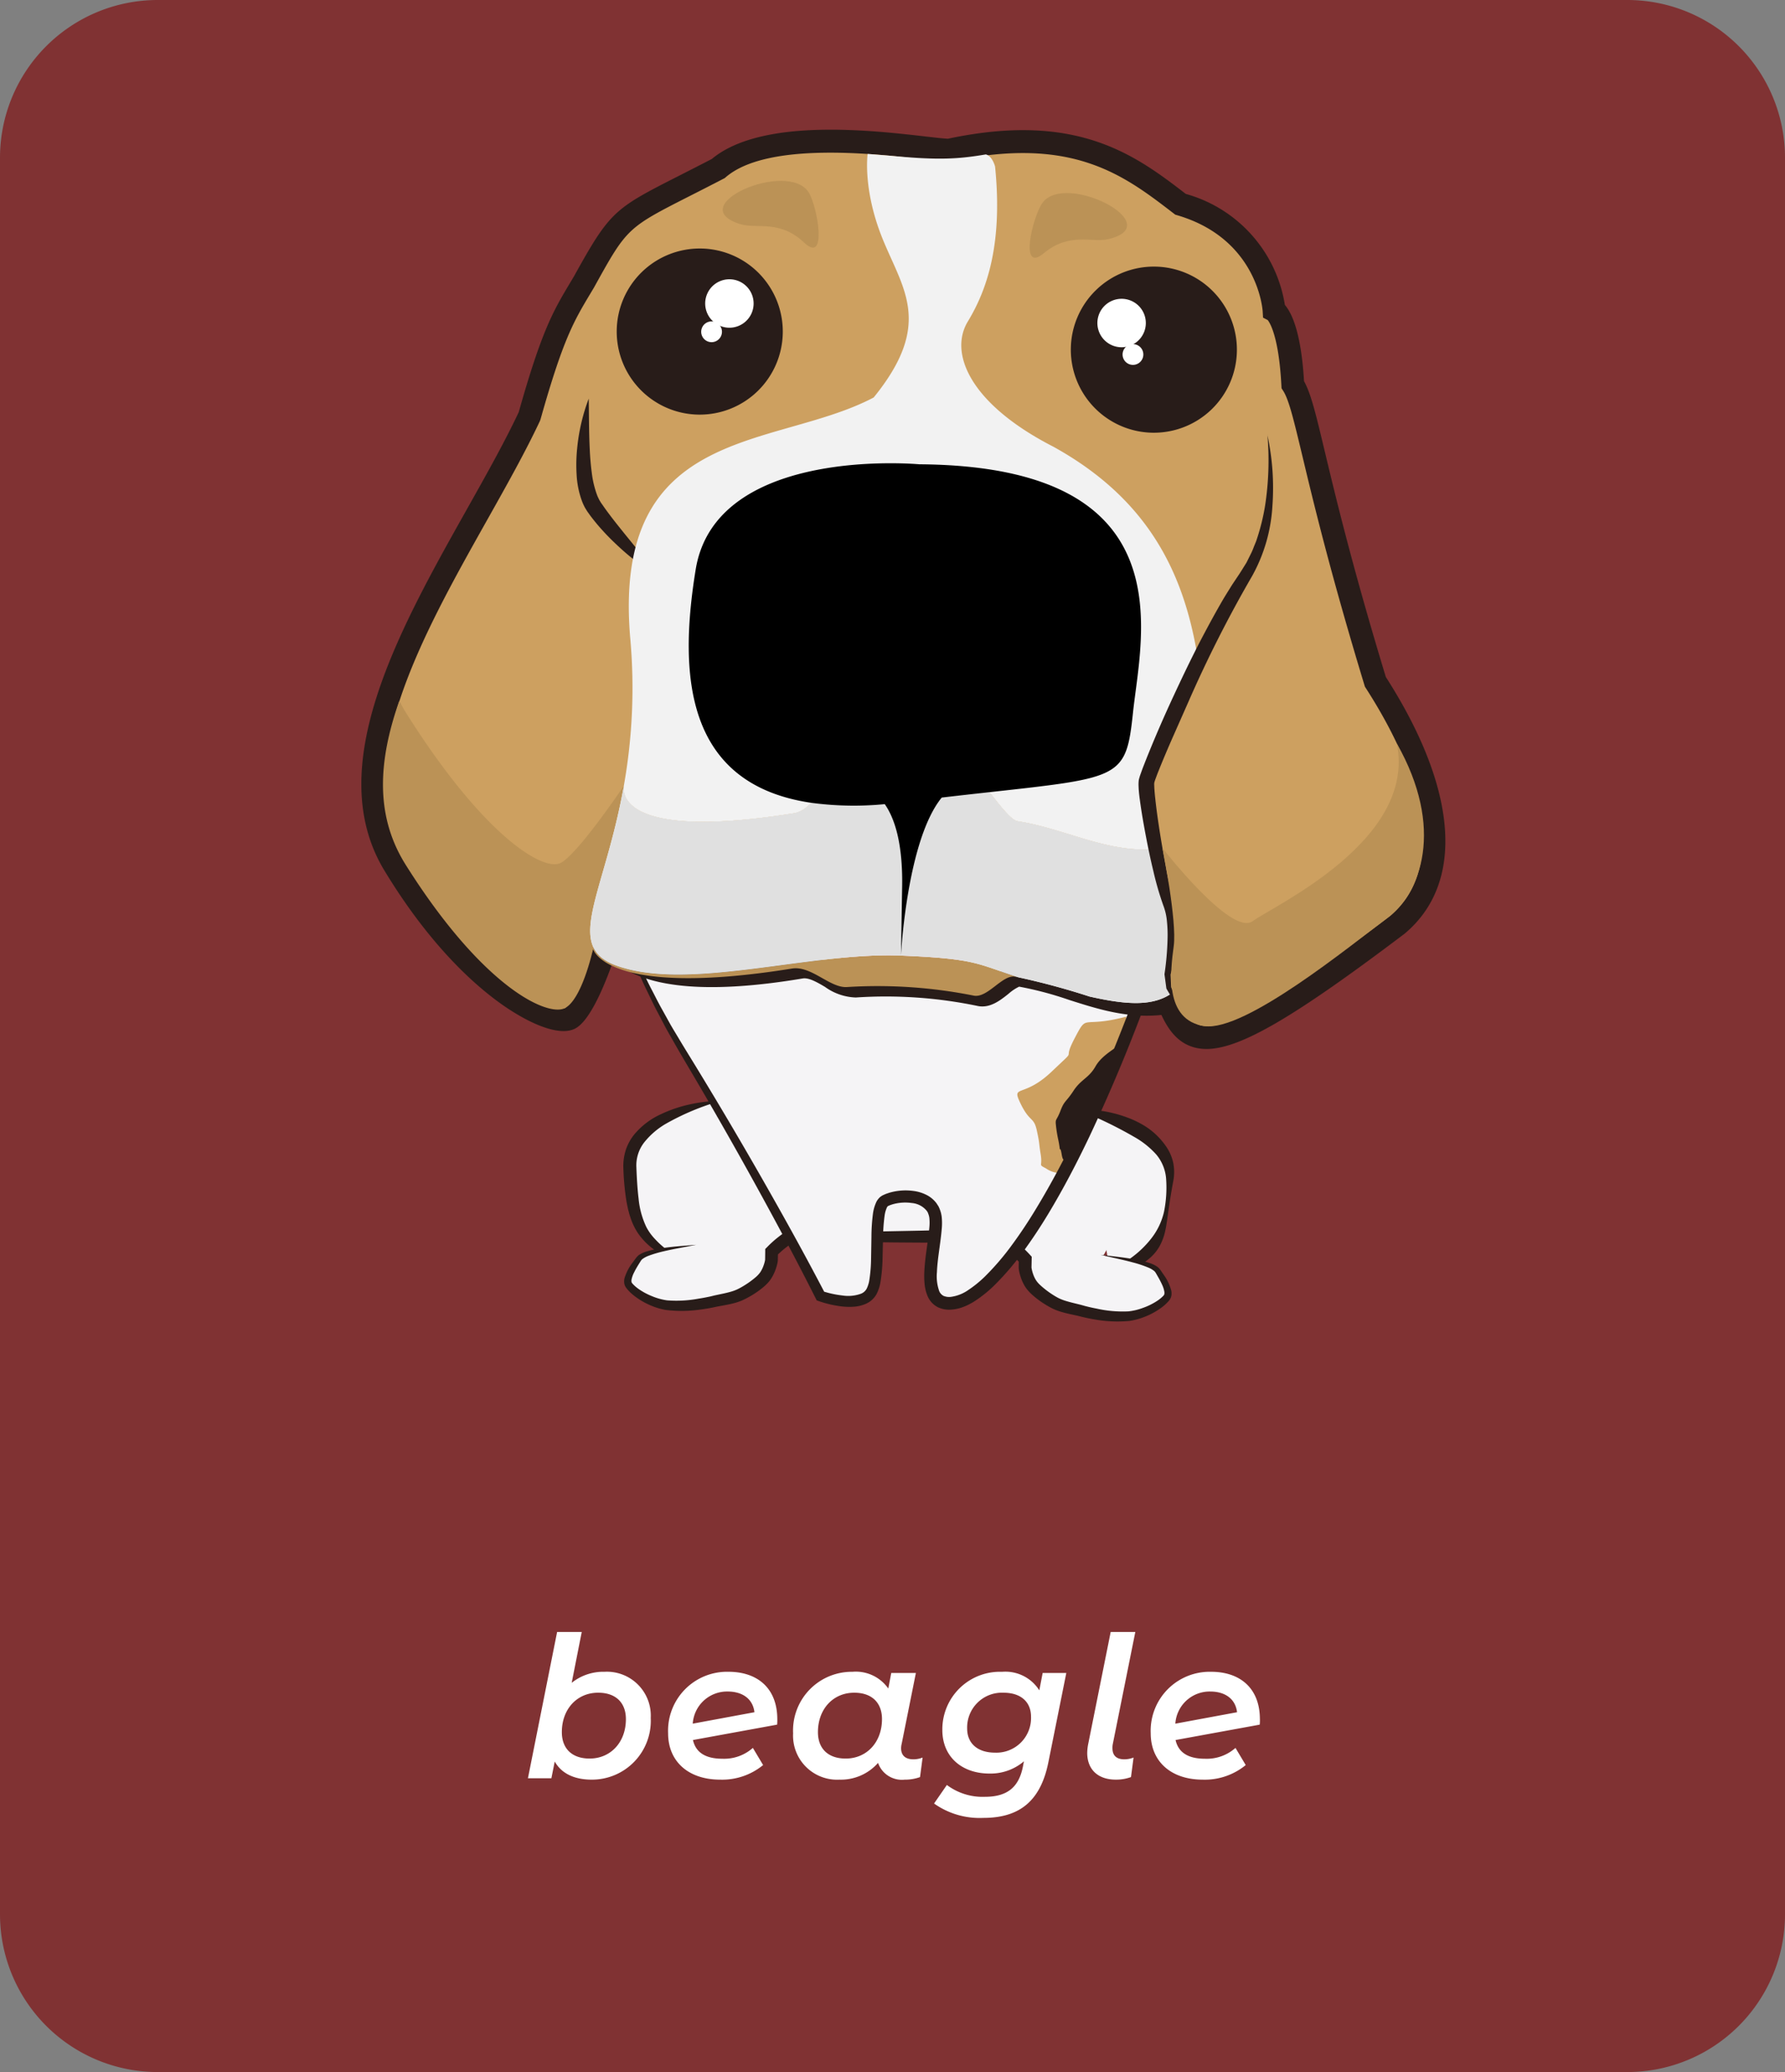 <svg viewBox="0 0 226.367 262.682" height="262.682" width="226.367" xmlns="http://www.w3.org/2000/svg">
  <rect x="0" y="0" width="226.367" height="262.682" fill="#808080" stroke="none"/>
  <g transform="translate(-3042.532 -3672.186)" data-name="cachorro 7" id="cachorro_7">
    <path fill="#803233" transform="translate(2265 -1729)" d="M983.9,5663.868H797.532a20,20,0,0,1-20-20V5421.186a20,20,0,0,1,20-20H983.9a20,20,0,0,1,20,20v222.682a20,20,0,0,1-20,20" data-name="Caminho 32" id="Caminho_32"></path>
    <path fill="#f5f4f6" transform="translate(2265 -1729)" d="M918.306,5562.312s-1.048,1.4,2.5-.743,4.6-4.01,5.085-10.84-11.186-8.756-11.186-8.756" data-name="Caminho 705" id="Caminho_705"></path>
    <path fill="#281c19" transform="translate(2265 -1729)" d="M918.371,5562.367a.854.854,0,0,0-.052.218c0,.032.007.056.015.044s-.016-.073-.03-.081c.024-.025.191-.095.3-.172.256-.15.511-.353.768-.53l1.529-1.143a12.545,12.545,0,0,0,2.6-2.471,8.6,8.6,0,0,0,1.645-3.416,15.481,15.481,0,0,0,.279-4.022,5.412,5.412,0,0,0-1.25-3.233,10.888,10.888,0,0,0-2.745-2.209,52.609,52.609,0,0,0-6.744-3.29l.026-.177a14.145,14.145,0,0,1,3.862.392,15.424,15.424,0,0,1,1.884.569,11.811,11.811,0,0,1,1.826.838,9.131,9.131,0,0,1,3.124,2.836,5.825,5.825,0,0,1,.91,2.085,6,6,0,0,1,.012,2.262c-.253,1.353-.473,2.7-.659,4.059-.047.341-.1.683-.142,1.03-.063.345-.1.7-.182,1.045a7.22,7.22,0,0,1-.707,2.069,5.567,5.567,0,0,1-1.381,1.681,8.983,8.983,0,0,1-1.7,1.145,12.783,12.783,0,0,1-1.8.8,5.725,5.725,0,0,1-.974.271,1.148,1.148,0,0,1-.62-.027.369.369,0,0,1-.122-.106.3.3,0,0,1-.049-.158.385.385,0,0,1,.057-.2.857.857,0,0,1,.188-.221Z" data-name="Caminho 706" id="Caminho_706"></path>
    <path fill="#f5f4f6" transform="translate(2265 -1729)" d="M862.538,5555.976l2.376,3.632s6.227.788,6.531.111,14.01-3.856,14.01-3.856,12.484-.177,13.751-.156,17.449,6.051,17.449,6.051l2.143-3.746.106-6.259s-.963-2.544-1.143-3.428-1.987-3.549-3.644-3.577-27.055-3.11-28.929-1.818-16.323-1.1-16.323-1.1Z" data-name="Caminho 707" id="Caminho_707"></path>
    <path fill="#f5f4f6" transform="translate(2265 -1729)" d="M868.883,5540.759s-11.727,1.525-11.478,8.369,1.24,8.746,4.712,11.007,2.472.828,2.472.828" data-name="Caminho 708" id="Caminho_708"></path>
    <path fill="#281c19" transform="translate(2265 -1729)" d="M868.883,5540.759a31.5,31.5,0,0,0-6.95,2.916,9.8,9.8,0,0,0-2.71,2.345,4.73,4.73,0,0,0-.986,3.172c.05,1.338.122,2.667.279,3.956a10.715,10.715,0,0,0,.978,3.586,6.576,6.576,0,0,0,1.047,1.471,11.1,11.1,0,0,0,1.376,1.277c.486.413,1.007.8,1.519,1.179a7.549,7.549,0,0,0,.792.522.957.957,0,0,0,.4.149c.042.006.063-.05.045-.135a.91.91,0,0,0-.081-.234.911.911,0,0,1,.146.21.321.321,0,0,1,.033.145.176.176,0,0,1-.1.146.982.982,0,0,1-.523-.027,7.221,7.221,0,0,1-.921-.339c-.6-.263-1.169-.558-1.744-.879a8.515,8.515,0,0,1-3.074-2.737,7.935,7.935,0,0,1-.935-1.977c-.129-.344-.2-.692-.3-1.041-.072-.348-.149-.7-.208-1.045a33.437,33.437,0,0,1-.382-4.15,6.705,6.705,0,0,1,.32-2.333,6.246,6.246,0,0,1,1.122-2,9.542,9.542,0,0,1,3.329-2.5,16.888,16.888,0,0,1,3.715-1.254,18.482,18.482,0,0,1,3.815-.427" data-name="Caminho 709" id="Caminho_709"></path>
    <path fill="#f5f4f6" transform="translate(2265 -1729)" d="M865.857,5558.987c-1.719.27-6.553.7-7.3,1.784s-1.79,2.6-1.259,3.342a7.889,7.889,0,0,0,4.119,2.411c2.079.547,5.747-.121,6.555-.327a18.981,18.981,0,0,0,3.452-.892,9.813,9.813,0,0,0,3.11-2.275,4.889,4.889,0,0,0,.841-2.119c0-.219.018-1.045.018-1.045s3.128-3.289,5.534-2.882,21.85.974,21.85.974,2.969-2.6,3.2-3.472-1.436-5.875-1.573-6.389" data-name="Caminho 710" id="Caminho_710"></path>
    <path fill="#281c19" transform="translate(2265 -1729)" d="M865.857,5558.987c-1.375.279-2.761.506-4.117.822a14.931,14.931,0,0,0-1.974.584,3.08,3.08,0,0,0-.817.449,1.329,1.329,0,0,1-.111.129l-.141.221-.273.44c-.178.294-.345.59-.489.887a3.3,3.3,0,0,0-.311.87.845.845,0,0,0,0,.338.3.3,0,0,0,.046.094.254.254,0,0,0,.048.064.977.977,0,0,0,.07.082,4.723,4.723,0,0,0,.713.617,8.322,8.322,0,0,0,1.732.931,7.662,7.662,0,0,0,1.87.519,15.271,15.271,0,0,0,4-.208c.337-.051.672-.111,1-.176l.49-.1.515-.126c.714-.157,1.38-.277,2.012-.455a5.931,5.931,0,0,0,.877-.31,9.106,9.106,0,0,0,.844-.46,11.3,11.3,0,0,0,1.573-1.14,3.256,3.256,0,0,0,.559-.626,3.96,3.96,0,0,0,.381-.78c.052-.141.1-.285.136-.428.018-.071.036-.143.049-.209s.024-.157.021-.115l.014-1.044,0-.327.22-.221a14.018,14.018,0,0,1,2.961-2.335,6.612,6.612,0,0,1,1.873-.736,2.834,2.834,0,0,1,.539-.079l.278-.021.29.019.29.026.209.025.4.05c2.3.2,4.673.3,7.02.447l7.063.381c2.355.128,4.711.258,7.066.4l-.326.117c.715-.6,1.42-1.224,2.091-1.865a9.937,9.937,0,0,0,.923-1,2.016,2.016,0,0,0,.16-.247.537.537,0,0,0,.061-.218,4.777,4.777,0,0,0-.048-.656c-.131-.914-.342-1.841-.563-2.758l-.681-2.758c.321.89.668,1.774.971,2.674a27.718,27.718,0,0,1,.818,2.747,5.2,5.2,0,0,1,.109.754,1.15,1.15,0,0,1-.088.469,2.341,2.341,0,0,1-.2.365,10.266,10.266,0,0,1-.914,1.159c-.641.723-1.32,1.388-2.021,2.049l-.123.117h-.2c-2.362.007-4.722-.017-7.083-.053s-4.721-.092-7.083-.16-4.712-.158-7.112-.349l-.479-.056-.23-.026-.152-.008-.15-.013-.164.018a1.426,1.426,0,0,0-.334.052,5.028,5.028,0,0,0-1.4.573,12.869,12.869,0,0,0-2.593,2.019l.224-.548-.022,1.056a2.313,2.313,0,0,1-.057.4c-.022.106-.047.2-.074.3-.053.195-.115.384-.186.572a5.535,5.535,0,0,1-.552,1.1,3.926,3.926,0,0,1-.4.511c-.143.157-.288.292-.434.424a11.233,11.233,0,0,1-1.843,1.294,10.676,10.676,0,0,1-1.014.517,7.417,7.417,0,0,1-1.111.365c-.722.182-1.439.291-2.1.42l-.509.11-.54.1c-.356.06-.712.114-1.069.16a16.4,16.4,0,0,1-4.374.033,8.812,8.812,0,0,1-2.141-.689,9.211,9.211,0,0,1-1.9-1.168,5.567,5.567,0,0,1-.825-.807c-.032-.038-.063-.082-.094-.123a1.041,1.041,0,0,1-.1-.153,1.213,1.213,0,0,1-.146-.391,1.751,1.751,0,0,1,.03-.7,6.157,6.157,0,0,1,1.045-1.993l.314-.43.158-.212c.078-.086.164-.172.25-.252a3.594,3.594,0,0,1,1.048-.493,13.115,13.115,0,0,1,2.1-.438c1.4-.205,2.8-.282,4.2-.406" data-name="Caminho 711" id="Caminho_711"></path>
    <path fill="#f5f4f6" transform="translate(2265 -1729)" d="M917.107,5560.264c1.709.329,6.525.923,7.238,2.032s1.7,2.662,1.144,3.383a7.9,7.9,0,0,1-4.2,2.269c-2.1.476-5.739-.317-6.539-.55a18.931,18.931,0,0,1-3.42-1.009,9.837,9.837,0,0,1-3.031-2.38,4.885,4.885,0,0,1-.768-2.146c0-.219.018-1.046.018-1.046s-3.014-3.393-5.433-3.069-21.87.229-21.87.229-2.88-2.7-3.084-3.58,1.635-5.822,1.79-6.332" data-name="Caminho 712" id="Caminho_712"></path>
    <path fill="#281c19" transform="translate(2265 -1729)" d="M917.107,5560.264c1.391.171,2.788.3,4.179.549a13.041,13.041,0,0,1,2.08.509,3.594,3.594,0,0,1,1.031.529c.083.083.166.172.242.26l.15.217.3.441a6.138,6.138,0,0,1,.977,2.027,1.744,1.744,0,0,1,.006.7,1.235,1.235,0,0,1-.16.387.987.987,0,0,1-.1.149c-.033.04-.064.083-.1.12a5.572,5.572,0,0,1-.852.778,9.214,9.214,0,0,1-1.935,1.1,8.847,8.847,0,0,1-2.164.615,16.359,16.359,0,0,1-4.37-.182q-.532-.086-1.064-.2l-.536-.12-.5-.128c-.652-.151-1.366-.284-2.081-.491a7.487,7.487,0,0,1-1.1-.4,10.637,10.637,0,0,1-1-.552,11.178,11.178,0,0,1-1.8-1.356c-.142-.137-.283-.277-.42-.438a4.2,4.2,0,0,1-.385-.525,5.634,5.634,0,0,1-.515-1.116c-.063-.189-.119-.38-.166-.577-.023-.1-.045-.2-.063-.3a2.4,2.4,0,0,1-.043-.406l.013-1.056.206.555a12.914,12.914,0,0,0-2.523-2.1,5.012,5.012,0,0,0-1.379-.62,1.443,1.443,0,0,0-.332-.064l-.162-.023-.152.007-.151,0-.231.018-.48.04c-2.406.109-4.753.119-7.121.106s-4.723-.024-7.084-.081-4.72-.1-7.08-.189l-.2-.007-.119-.121c-.677-.685-1.334-1.372-1.95-2.116a10.459,10.459,0,0,1-.873-1.19,2.4,2.4,0,0,1-.183-.372,1.176,1.176,0,0,1-.072-.472,5.207,5.207,0,0,1,.135-.749,27.6,27.6,0,0,1,.911-2.718c.334-.889.71-1.76,1.062-2.64l-.775,2.734c-.252.909-.495,1.828-.657,2.737a4.728,4.728,0,0,0-.07.654.546.546,0,0,0,.054.22,2.007,2.007,0,0,0,.151.252,9.616,9.616,0,0,0,.889,1.034c.648.664,1.331,1.316,2.025,1.936l-.321-.128c2.358-.066,4.717-.116,7.075-.164l7.072-.139c2.35-.064,4.724-.083,7.032-.208l.4-.036.21-.018.29-.016.291-.009.277.031a2.8,2.8,0,0,1,.536.1,6.581,6.581,0,0,1,1.846.8,13.971,13.971,0,0,1,2.88,2.434l.213.229-.007.326-.022,1.044c0-.042.005.06.017.116s.026.139.042.21c.033.144.074.29.121.433a4.047,4.047,0,0,0,.354.792,3.235,3.235,0,0,0,.538.645,11.293,11.293,0,0,0,1.533,1.193,9.357,9.357,0,0,0,.828.489,5.945,5.945,0,0,0,.865.339c.627.2,1.288.342,2,.524l.51.143.486.122c.33.076.663.147,1,.21a15.252,15.252,0,0,0,3.989.344,7.664,7.664,0,0,0,1.887-.455,8.221,8.221,0,0,0,1.761-.872,4.622,4.622,0,0,0,.735-.591c.027-.026.048-.053.073-.08a.255.255,0,0,0,.05-.063.286.286,0,0,0,.048-.092.834.834,0,0,0,.011-.338,3.274,3.274,0,0,0-.281-.88c-.134-.3-.291-.6-.459-.9l-.258-.449-.133-.226a1.381,1.381,0,0,1-.107-.132,3.022,3.022,0,0,0-.8-.477,14.758,14.758,0,0,0-1.953-.651c-1.344-.362-2.721-.637-4.086-.962" data-name="Caminho 713" id="Caminho_713"></path>
    <path fill="#f5f4f6" transform="translate(2265 -1729)" d="M852.778,5506.086s1.806,12.649,11.215,28.16c10.95,18.049,17.593,31.246,17.593,31.246s5.039,1.809,6.444-.517-.013-10.655,1.758-11.565,6.062-.993,6.4,2.146-2.729,11.357,2.155,10.831,14.838-12.421,26.325-45.6-71.889-14.7-71.889-14.7" data-name="Caminho 714" id="Caminho_714"></path>
    <path fill="#cda060" transform="translate(2265 -1729)" d="M920.369,5530.069c-5.858,1.537-4.838-.531-6.564,2.761s.679.809-2.924,4.228-5.125,1.536-3.936,4.007,1.685,1.64,2.076,3.447.232,1.441.49,3.035-.373,1.2.687,1.776a3.182,3.182,0,0,0,1.61.567c.22.015.76.156.875.061s7.065-13.972,7.14-14.526.546-5.356.546-5.356" data-name="Caminho 715" id="Caminho_715"></path>
    <path fill="#281c19" transform="translate(2265 -1729)" d="M919.772,5533.342c-.56.694-2.439,1.5-3.306,3.024s-1.819,1.614-2.795,3.1-1.155,1.223-1.652,2.531-.675.976-.58,1.819a16.333,16.333,0,0,0,.3,1.87c.136.623.2,1.21.2,1.21s.09-.218.217.552.236.829.492.776.056-.1.379-.3,6.3-12.131,6.3-12.131Z" data-name="Caminho 716" id="Caminho_716"></path>
    <path fill="#281c19" transform="translate(2265 -1729)" d="M852.778,5506.086a61.784,61.784,0,0,0,2.137,8c.862,2.621,1.865,5.195,2.971,7.72.541,1.268,1.146,2.507,1.737,3.751.3.619.627,1.228.94,1.841s.628,1.226.97,1.824l1,1.806c.343.6.705,1.182,1.057,1.774.7,1.182,1.437,2.356,2.156,3.537q4.326,7.082,8.444,14.29c2.744,4.807,5.427,9.64,7.991,14.563l-.372-.33a12.686,12.686,0,0,0,2.572.56,4.739,4.739,0,0,0,2.374-.239,1.414,1.414,0,0,0,.69-.63,3.882,3.882,0,0,0,.337-1.113,19.413,19.413,0,0,0,.216-2.679l.046-2.791a23.4,23.4,0,0,1,.189-2.887,5.009,5.009,0,0,1,.468-1.588,2.152,2.152,0,0,1,.328-.443l.106-.107.138-.1.143-.092a1,1,0,0,1,.1-.051c.127-.057.256-.118.383-.168l.382-.13a7.362,7.362,0,0,1,3.1-.235,5.061,5.061,0,0,1,1.566.463,3.6,3.6,0,0,1,1.358,1.113l.247.384a4.406,4.406,0,0,1,.179.414,3.8,3.8,0,0,1,.217.852,7.529,7.529,0,0,1,.014,1.556c-.16,1.939-.543,3.751-.614,5.53a5.635,5.635,0,0,0,.292,2.381,1.186,1.186,0,0,0,.552.609,1.839,1.839,0,0,0,.96.12,5.019,5.019,0,0,0,2.2-.881,14.533,14.533,0,0,0,2.049-1.661,32.816,32.816,0,0,0,3.54-4.141c1.085-1.479,2.1-3.022,3.049-4.6,1.914-3.158,3.641-6.441,5.244-9.786,3.215-6.69,5.952-13.616,8.5-20.6.615-1.751,1.308-3.511,1.757-5.228a13.714,13.714,0,0,0,.4-5.258,8.911,8.911,0,0,0-2.051-4.7,13.256,13.256,0,0,0-4.153-3.26,33.858,33.858,0,0,0-10.462-3.137,82.1,82.1,0,0,0-11.072-.855c-3.713-.06-7.433.059-11.146.285s-7.426.544-11.129.957-7.4.9-11.083,1.467-7.365,1.173-11.024,1.9m0,0c7.271-1.677,14.633-2.959,22.033-3.974a165.9,165.9,0,0,1,22.358-1.663,83.1,83.1,0,0,1,11.237.7,46.764,46.764,0,0,1,5.559,1.106,27.254,27.254,0,0,1,5.361,2.007,18.032,18.032,0,0,1,2.477,1.527,13.165,13.165,0,0,1,2.14,2.033,11.154,11.154,0,0,1,1.6,2.522,11.293,11.293,0,0,1,.809,2.874,15.188,15.188,0,0,1-.386,5.829c-.484,1.9-1.156,3.617-1.761,5.389a217.278,217.278,0,0,1-8.488,20.785c-1.613,3.385-3.349,6.719-5.3,9.942-.977,1.61-2.016,3.189-3.141,4.716a34.672,34.672,0,0,1-3.736,4.343,16.143,16.143,0,0,1-2.3,1.847,7.567,7.567,0,0,1-.656.389,5.964,5.964,0,0,1-.705.336,5.161,5.161,0,0,1-1.595.4,3.409,3.409,0,0,1-1.776-.276,2.8,2.8,0,0,1-1.318-1.39,5.1,5.1,0,0,1-.4-1.607,10.5,10.5,0,0,1-.031-1.51c.088-1.953.482-3.808.633-5.586a6.092,6.092,0,0,0,.005-1.236,2.234,2.234,0,0,0-.124-.5c-.033-.075-.054-.158-.092-.229s-.09-.135-.132-.2a2.746,2.746,0,0,0-1.883-.97,5.863,5.863,0,0,0-2.438.166l-.281.093c-.089.034-.171.075-.257.111a.485.485,0,0,0-.055.024v.006h-.008a.109.109,0,0,1-.013.019.714.714,0,0,0-.087.117,3.725,3.725,0,0,0-.308,1.086,22.343,22.343,0,0,0-.193,2.692l-.067,2.8a20.727,20.727,0,0,1-.26,2.89,5.2,5.2,0,0,1-.5,1.544,2.857,2.857,0,0,1-1.338,1.222,4.57,4.57,0,0,1-1.6.382,8.169,8.169,0,0,1-1.524-.047,13.988,13.988,0,0,1-2.875-.672l-.25-.087-.123-.244c-2.472-4.92-5.084-9.795-7.75-14.629s-5.408-9.632-8.217-14.388c-.7-1.188-1.408-2.374-2.087-3.587-.34-.6-.691-1.2-1.022-1.813l-.966-1.843c-.33-.61-.634-1.233-.933-1.859s-.611-1.245-.9-1.874c-.565-1.266-1.143-2.526-1.655-3.814a72.706,72.706,0,0,1-4.678-15.9" data-name="Caminho 717" id="Caminho_717"></path>
    <path fill="#f2f2f2" transform="translate(2265 -1729)" d="M912.863,5526.834c.994.254,1.938.485,2.844.689a92.427,92.427,0,0,0-9-2.433c1.516.49,3.438,1.061,6.158,1.744" data-name="Caminho 718" id="Caminho_718"></path>
    <path fill="#cda060" transform="translate(2265 -1729)" d="M868.617,5422.554c-12.4,6.439-11.986,5.276-17.016,14.356-2.41,4.054-3.808,5.98-6.922,17.043-8.094,17.219-26.83,40.886-17.156,56.848s20.125,20.625,22.29,19.492,5.057-10.64,5.057-10.64.941,8.045,24.215,4.151c2.432-.407,4.741,2.535,6.876,2.4a59.082,59.082,0,0,1,15.867,1.1c1.729.344,3.55-2.726,5.145-2.472,6.4,1.018,11.821,4.609,18.736,3.44,2.808,6.874,6.311,7.323,29.031-9.841,7.518-6.307,5.38-18.134-2.79-30.807-7.94-26.126-8.574-34.718-10.473-37.675-.442-8.394-2.375-9.4-2.375-9.4s-.607-10.151-11.862-13.463c-6.737-5.186-13.672-10.221-29.331-6.86-2.731.072-22.167-3.808-29.292,2.33" data-name="Caminho 719" id="Caminho_719"></path>
    <path fill="#281c19" transform="translate(2265 -1729)" d="M930.412,5534.168a5.766,5.766,0,0,1-1.438-.2c-2.1-.576-3.28-2.237-4.156-4.112-4.321.453-8.079-.748-11.722-1.911a43.857,43.857,0,0,0-6.319-1.676,5.781,5.781,0,0,0-1.344.9c-1.041.83-2.339,1.86-3.888,1.554a57.2,57.2,0,0,0-15.489-1.08,7.058,7.058,0,0,1-3.917-1.355c-1-.584-2.034-1.187-2.815-1.057-11.428,1.912-19.306,1.316-23.415-1.771-.218-.164-.417-.33-.6-.495-1.181,3.363-2.994,7.65-4.825,8.609-2.234,1.171-6.559-1.017-9.862-3.454-3.545-2.615-8.911-7.613-14.34-16.571-7.93-13.084,1.849-30.482,10.476-45.832,2.447-4.354,4.76-8.469,6.557-12.277,2.941-10.43,4.391-12.85,6.581-16.509l.446-.749c4.593-8.289,5.1-8.547,13.457-12.793,1.164-.591,2.487-1.264,4.005-2.051,6.314-5.247,20.326-3.631,27.086-2.852,1.263.146,2.368.273,2.864.284,16.337-3.465,23.715,2.04,30.158,7a17.448,17.448,0,0,1,12.563,14.075c.887,1.024,2.067,3.532,2.429,9.666.881,1.582,1.484,4.1,2.606,8.8,1.4,5.839,3.5,14.649,7.768,28.7,9.151,14.279,10.026,26.13,2.393,32.533l-.058.046c-14.058,10.621-20.924,14.652-25.2,14.58m-3.8-7.52.439,1.075c.885,2.168,1.665,3.166,2.691,3.448,2.98.816,9.963-3.2,24.092-13.874,6.388-5.391,5.258-15.917-3.1-28.888l-.109-.17-.059-.193c-4.33-14.247-6.462-23.162-7.873-29.061-1.1-4.585-1.7-7.11-2.433-8.253l-.208-.323-.021-.384c-.33-6.284-1.511-7.994-1.734-8.264l-.591-.308-.049-.819c-.025-.369-.73-9.189-10.823-12.159l-.26-.077-.215-.165c-6.309-4.856-12.834-9.878-28.142-6.591l-.131.028-.135,0a31.822,31.822,0,0,1-3.389-.3c-5.9-.68-19.71-2.272-24.995,2.281l-.128.11-.15.078c-1.588.824-2.965,1.525-4.172,2.137-8.072,4.1-8.072,4.1-12.245,11.634l-.022.038-.462.774c-2.078,3.473-3.451,5.767-6.31,15.922l-.083.224c-1.849,3.933-4.208,8.13-6.705,12.572-8.238,14.658-17.575,31.271-10.523,42.907,9.421,15.545,18.969,19.283,20.4,18.945.9-.593,2.909-5.126,4.321-9.763l2.483-8.158.343,8.384c.122.436,2.183,6.322,22.536,2.917,1.819-.305,3.379.609,4.757,1.413a5.4,5.4,0,0,0,2.265.965,61.1,61.1,0,0,1,16.244,1.129h0a5.077,5.077,0,0,0,1.513-.977c1.017-.811,2.17-1.727,3.575-1.5a45.927,45.927,0,0,1,6.777,1.781c3.795,1.212,7.379,2.356,11.49,1.661Z" data-name="Caminho 720" id="Caminho_720"></path>
    <path fill="#cda060" transform="translate(2265 -1729)" d="M852.191,5451.725s-1.92,9.908.678,13.739a59.418,59.418,0,0,0,7.786,8.475l.713-.164" data-name="Caminho 721" id="Caminho_721"></path>
    <path fill="#281c19" transform="translate(2265 -1729)" d="M852.191,5451.725c.036,2.164.027,4.281.129,6.365.043,1.04.132,2.069.263,3.07a12.489,12.489,0,0,0,.681,2.824c.084.213.184.408.279.6l.162.27c.06.1.142.205.212.307.286.417.587.835.9,1.246.618.827,1.277,1.64,1.934,2.459,1.324,1.633,2.678,3.271,4,4.965l-.125-.032c.248-.01.495-.025.744-.028-.225.107-.454.2-.681.3l-.045.02-.08-.052a33.863,33.863,0,0,1-5.066-4.02,30.1,30.1,0,0,1-2.241-2.371c-.346-.426-.7-.848-1.019-1.307-.082-.116-.161-.219-.246-.346l-.254-.411a6.8,6.8,0,0,1-.392-.843,11.439,11.439,0,0,1-.691-3.391,20.35,20.35,0,0,1,.068-3.308,24.463,24.463,0,0,1,1.47-6.322" data-name="Caminho 722" id="Caminho_722"></path>
    <path fill="#ffa6b3" transform="translate(2265 -1729)" d="M882.205,5522c1.816.714,4.792,2.008,6.475,1.963s3.582.116,5.191.092a13.606,13.606,0,0,0,3.612-.259,14.977,14.977,0,0,0,2.282-.838,4.9,4.9,0,0,0,.376-.652Z" data-name="Caminho 723" id="Caminho_723"></path>
    <path fill="#281c19" transform="translate(2265 -1729)" d="M876.8,5443.4a10.53,10.53,0,1,1-10.348-10.708A10.529,10.529,0,0,1,876.8,5443.4" data-name="Caminho 724" id="Caminho_724"></path>
    <path fill="#281c19" transform="translate(2265 -1729)" d="M934.389,5445.694a10.53,10.53,0,1,1-10.348-10.708,10.529,10.529,0,0,1,10.348,10.708" data-name="Caminho 725" id="Caminho_725"></path>
    <path fill="#fff" transform="translate(2265 -1729)" d="M872.82,5440.949a3.071,3.071,0,1,1-1.5-4.076,3.072,3.072,0,0,1,1.5,4.076" data-name="Caminho 726" id="Caminho_726"></path>
    <path fill="#fff" transform="translate(2265 -1729)" d="M868.966,5443.8a1.316,1.316,0,1,1-.643-1.747,1.316,1.316,0,0,1,.643,1.747" data-name="Caminho 727" id="Caminho_727"></path>
    <path fill="#fff" transform="translate(2265 -1729)" d="M922.5,5440.732a3.071,3.071,0,1,1-4.136-1.325,3.071,3.071,0,0,1,4.136,1.325" data-name="Caminho 728" id="Caminho_728"></path>
    <path fill="#fff" transform="translate(2265 -1729)" d="M922.38,5445.526a1.316,1.316,0,1,1-1.773-.568,1.317,1.317,0,0,1,1.773.568" data-name="Caminho 729" id="Caminho_729"></path>
    <path fill="#f2f2f2" transform="translate(2265 -1729)" d="M878.3,5504.276c2.466-.4,4.649-5.278,6.814-5.413,6.352-.4,9.486-2.1,14.063-1.223,1.753.337,5.785,7.409,7.4,7.658,6.493,1,11.989,4.507,19,3.37,1.14,2.682,2.414,4.333,4.976,4.316.1-2.2.13-4.68.078-7.494-.349-18.72.188-36.792-19.518-47.674-10.633-5.446-13.253-11.9-10.845-15.872s4.457-9.778,3.455-19.647c0,0-.318-1.308-1.168-1.534-3.556.6-6.058.75-12.22.16-2.489-.2-2.772-.219-2.772-.219s-.662,4.548,1.96,10.917,6.3,10.723-1.194,19.956c-12.521,6.612-33.225,3.3-30.87,30.536a70.633,70.633,0,0,1-.819,18.712l.026-.038s-1.969,7.275,21.629,3.489" data-name="Caminho 730" id="Caminho_730"></path>
    <path fill="#bb9256" transform="translate(2265 -1729)" d="M855.606,5523.566c-6.613-2.456-1.409-8.982,1.035-22.741-.272.4-5.882,8.689-8.023,9.767-2.194,1.1-9.746-3.4-19.566-18.992a17.729,17.729,0,0,1-.88-1.573c-2.709,7.7-3.082,14.619.82,20.813,9.819,15.589,17.975,19.259,20.17,18.154s3.579-7.492,3.579-7.492,1.621,6.26,25.219,2.474c2.466-.4,4.809,2.477,6.974,2.343a62.187,62.187,0,0,1,16.09,1.088c1.754.337,3.6-2.658,5.217-2.41.157.025.307.066.463.093-5.33-1.721-5.366-2.369-14.921-2.76-11.675-.477-27.08,4.615-36.177,1.236" data-name="Caminho 731" id="Caminho_731"></path>
    <path fill="#f2f2f2" transform="translate(2265 -1729)" d="M930.554,5512.984c-2.561.017-3.836-1.634-4.976-4.316-7.012,1.137-12.507-2.373-19-3.371-1.618-.249-5.65-7.32-7.4-7.657-4.576-.879-7.71.828-14.062,1.223-2.165.134-4.349,5.017-6.815,5.413-23.6,3.786-21.629-3.49-21.629-3.49s-.019.029-.026.038c-2.444,13.76-7.648,20.285-1.035,22.741,9.1,3.379,24.5-1.712,36.177-1.235,9.556.391,9.591,1.039,14.922,2.759a92.613,92.613,0,0,1,9,2.434c9.467,2.138,14.123,1.013,14.848-14.539" data-name="Caminho 732" id="Caminho_732"></path>
    <path fill="#e0e0e0" transform="translate(2265 -1729)" d="M889.734,5503.131a40.411,40.411,0,0,1-9.314-.169,4.325,4.325,0,0,1-2.124,1.314c-23.6,3.786-21.629-3.49-21.629-3.49l-.026.038c-2.444,13.76-7.648,20.285-1.035,22.741,9.1,3.379,24.5-1.713,36.177-1.235,0-.164.021-1.254.146-8.581.12-5.676-.959-8.843-2.2-10.618" data-name="Caminho 733" id="Caminho_733"></path>
    <path fill="#e0e0e0" transform="translate(2265 -1729)" d="M925.578,5508.668c-7.012,1.137-12.508-2.372-19-3.37-.793-.122-2.165-1.882-3.565-3.685-1.835.2-3.808.422-6.055.685-4.388,5.373-5.154,19.683-5.173,20.032,9.555.391,9.59,1.039,14.92,2.76a92.348,92.348,0,0,1,9,2.433c9.467,2.138,14.123,1.013,14.848-14.539-2.562.017-3.836-1.634-4.976-4.316" data-name="Caminho 734" id="Caminho_734"></path>
    <path transform="translate(2265 -1729)" d="M894.11,5460.047s-25.786-2.417-28.352,13.332c-2.138,13.116-1.492,27.213,14.662,29.584a40.522,40.522,0,0,0,9.314.169c1.237,1.775,2.316,4.942,2.2,10.617-.125,7.328-.144,8.418-.146,8.581v.033l0-.033c.018-.349.784-14.659,5.172-20.032,2.247-.263,4.22-.482,6.056-.685,16.732-1.85,17.321-1.8,18.2-10.115,1.046-9.846,6.822-31.228-27.107-31.451" data-name="Caminho 735" id="Caminho_735"></path>
    <path fill="#bb9256" transform="translate(2265 -1729)" d="M871.481,5429.619c1.99.6,4.964-.594,8,2.3s1.715-4.571.613-6.333c-2.637-4.212-16.237,1.721-8.61,4.037" data-name="Caminho 736" id="Caminho_736"></path>
    <path fill="#bb9256" transform="translate(2265 -1729)" d="M918.052,5431.51c-2.026.472-4.914-.918-8.13,1.766s-1.412-4.674-.2-6.359c2.907-4.031,16.088,2.783,8.326,4.593" data-name="Caminho 737" id="Caminho_737"></path>
    <path fill="#cda060" transform="translate(2265 -1729)" d="M938.248,5456.29s1.961,10.775-2.842,17.975-12.2,24.524-12.479,25.957,1.709,12.676,2.815,15.546-.152,8.925-.152,8.925l.151,1.713s2.2,4.367,3.047,4.306" data-name="Caminho 738" id="Caminho_738"></path>
    <path fill="#281c19" transform="translate(2265 -1729)" d="M938.248,5456.29a31.581,31.581,0,0,1,.645,9.054,20.664,20.664,0,0,1-2.572,8.869,158.038,158.038,0,0,0-8.115,16.027l-1.821,4.117q-.912,2.055-1.758,4.13c-.134.342-.28.691-.405,1.029l-.188.507c-.055.159-.086.267-.125.4.005.1-.018.17,0,.367.007.167.006.326.025.511.028.355.055.716.1,1.084.153,1.465.368,2.947.6,4.421s.5,2.948.77,4.415a37.618,37.618,0,0,0,1.009,4.284,8.321,8.321,0,0,1,.393,2.419,17.844,17.844,0,0,1-.074,2.33,31.152,31.152,0,0,1-.759,4.521l.006-.11.074,1.719-.032-.109c.361.805.75,1.609,1.174,2.39.211.389.427.779.671,1.149a5.626,5.626,0,0,0,.395.534.928.928,0,0,0,.532.368.959.959,0,0,1-.592-.311,5.2,5.2,0,0,1-.47-.492c-.294-.344-.564-.706-.823-1.076-.511-.744-.983-1.507-1.437-2.291l-.022-.037-.01-.073-.228-1.705-.005-.036.011-.074a36.264,36.264,0,0,0,.382-4.429,16.756,16.756,0,0,0-.078-2.18,7.428,7.428,0,0,0-.449-2,38.49,38.49,0,0,1-1.287-4.446c-.36-1.477-.667-2.959-.95-4.45s-.544-2.982-.749-4.506c-.052-.378-.1-.765-.131-1.161-.021-.19-.026-.407-.036-.615a4.525,4.525,0,0,1,.029-.76c.054-.235.129-.49.2-.685l.2-.555c.133-.37.275-.716.412-1.075,1.122-2.831,2.323-5.6,3.6-8.346s2.584-5.474,4.015-8.149q1.065-2.011,2.208-3.989c.385-.655.8-1.3,1.2-1.951l.641-.959.321-.479.288-.458.571-.914.483-.971a8.525,8.525,0,0,0,.442-1c.129-.339.29-.669.394-1.019a27.361,27.361,0,0,0,1.051-4.286,37.86,37.86,0,0,0,.285-8.947" data-name="Caminho 739" id="Caminho_739"></path>
    <path fill="#bb9256" transform="translate(2265 -1729)" d="M924.945,5508.688s8.736,11.266,11.444,9.28,20.83-10.245,18.278-22.541c6.094,10.751,3.123,18.94-1.327,22.243s-17.93,14.349-23.059,13.6-4.327-6.963-3.9-10.156-1.432-12.425-1.432-12.425" data-name="Caminho 740" id="Caminho_740"></path>
    <path fill="#fff" transform="translate(2265 -1729)" d="M860.056,5618.976a7.46,7.46,0,0,1-7.5,7.823c-2.175,0-3.824-.774-4.674-2.3l-.425,2.125h-2.974l3.7-18.546h3.124l-1.275,6.448a6.4,6.4,0,0,1,4.149-1.4A5.566,5.566,0,0,1,860.056,5618.976Zm-3.149.15c0-2.074-1.275-3.349-3.524-3.349-2.65,0-4.6,2.05-4.6,5,0,2.074,1.274,3.349,3.524,3.349C854.957,5624.125,856.907,5622.076,856.907,5619.126Zm19.2.025a6.092,6.092,0,0,1-.025.675l-10.672,1.95c.35,1.549,1.55,2.374,3.749,2.374a5.492,5.492,0,0,0,3.849-1.375l1.3,2.175a8.181,8.181,0,0,1-5.449,1.849c-4.049,0-6.6-2.324-6.6-5.873a7.477,7.477,0,0,1,7.673-7.8C873.532,5613.128,876.106,5615.152,876.106,5619.151Zm-10.722.55,7.823-1.449c-.2-1.7-1.525-2.625-3.4-2.625A4.359,4.359,0,0,0,865.384,5619.7Zm29.147,4.3-.325,2.475a5.623,5.623,0,0,1-1.95.324,3.2,3.2,0,0,1-3.374-2.124,6.28,6.28,0,0,1-4.9,2.124,5.586,5.586,0,0,1-5.873-5.873,7.444,7.444,0,0,1,7.523-7.8,5.018,5.018,0,0,1,4.549,2.124l.375-1.974h3.124l-1.8,8.973a2.423,2.423,0,0,0-.075.574c0,.925.575,1.4,1.55,1.4A3.169,3.169,0,0,0,894.531,5624Zm-5.149-4.874c0-2.074-1.275-3.349-3.524-3.349-2.65,0-4.6,2.05-4.6,5,0,2.074,1.275,3.349,3.524,3.349C887.432,5624.125,889.382,5622.076,889.382,5619.126Zm23.374-5.848-2.275,11.322c-1,4.974-3.724,7.048-8.248,7.048a9.988,9.988,0,0,1-6.248-1.824l1.624-2.35a7.555,7.555,0,0,0,4.824,1.5c2.925,0,4.324-1.3,4.824-3.849l.125-.65a6.518,6.518,0,0,1-4.374,1.55c-3.474,0-5.973-2.1-5.973-5.524a7.3,7.3,0,0,1,7.573-7.373,5.083,5.083,0,0,1,4.724,2.349l.424-2.2Zm-4.474,5.548c0-1.874-1.275-3.049-3.5-3.049a4.411,4.411,0,0,0-4.6,4.549c0,1.875,1.324,3.049,3.524,3.049A4.391,4.391,0,0,0,908.282,5618.826Zm7.127,4.574a6.169,6.169,0,0,1,.125-1.124l2.85-14.2h3.124l-2.849,14.172a2.334,2.334,0,0,0-.05.574c0,.925.525,1.4,1.5,1.4a3.17,3.17,0,0,0,1.175-.225l-.325,2.475a5.482,5.482,0,0,1-1.924.324C916.784,5626.8,915.409,5625.525,915.409,5623.4Zm21.9-4.249a6.092,6.092,0,0,1-.025.675l-10.672,1.95c.35,1.549,1.549,2.374,3.749,2.374a5.494,5.494,0,0,0,3.849-1.375l1.3,2.175a8.182,8.182,0,0,1-5.449,1.849c-4.049,0-6.6-2.324-6.6-5.873a7.477,7.477,0,0,1,7.673-7.8C934.732,5613.128,937.306,5615.152,937.306,5619.151Zm-10.722.55,7.823-1.449c-.2-1.7-1.525-2.625-3.4-2.625A4.358,4.358,0,0,0,926.584,5619.7Z" data-name="Caminho 1407" id="Caminho_1407"></path>
  </g>
</svg>
